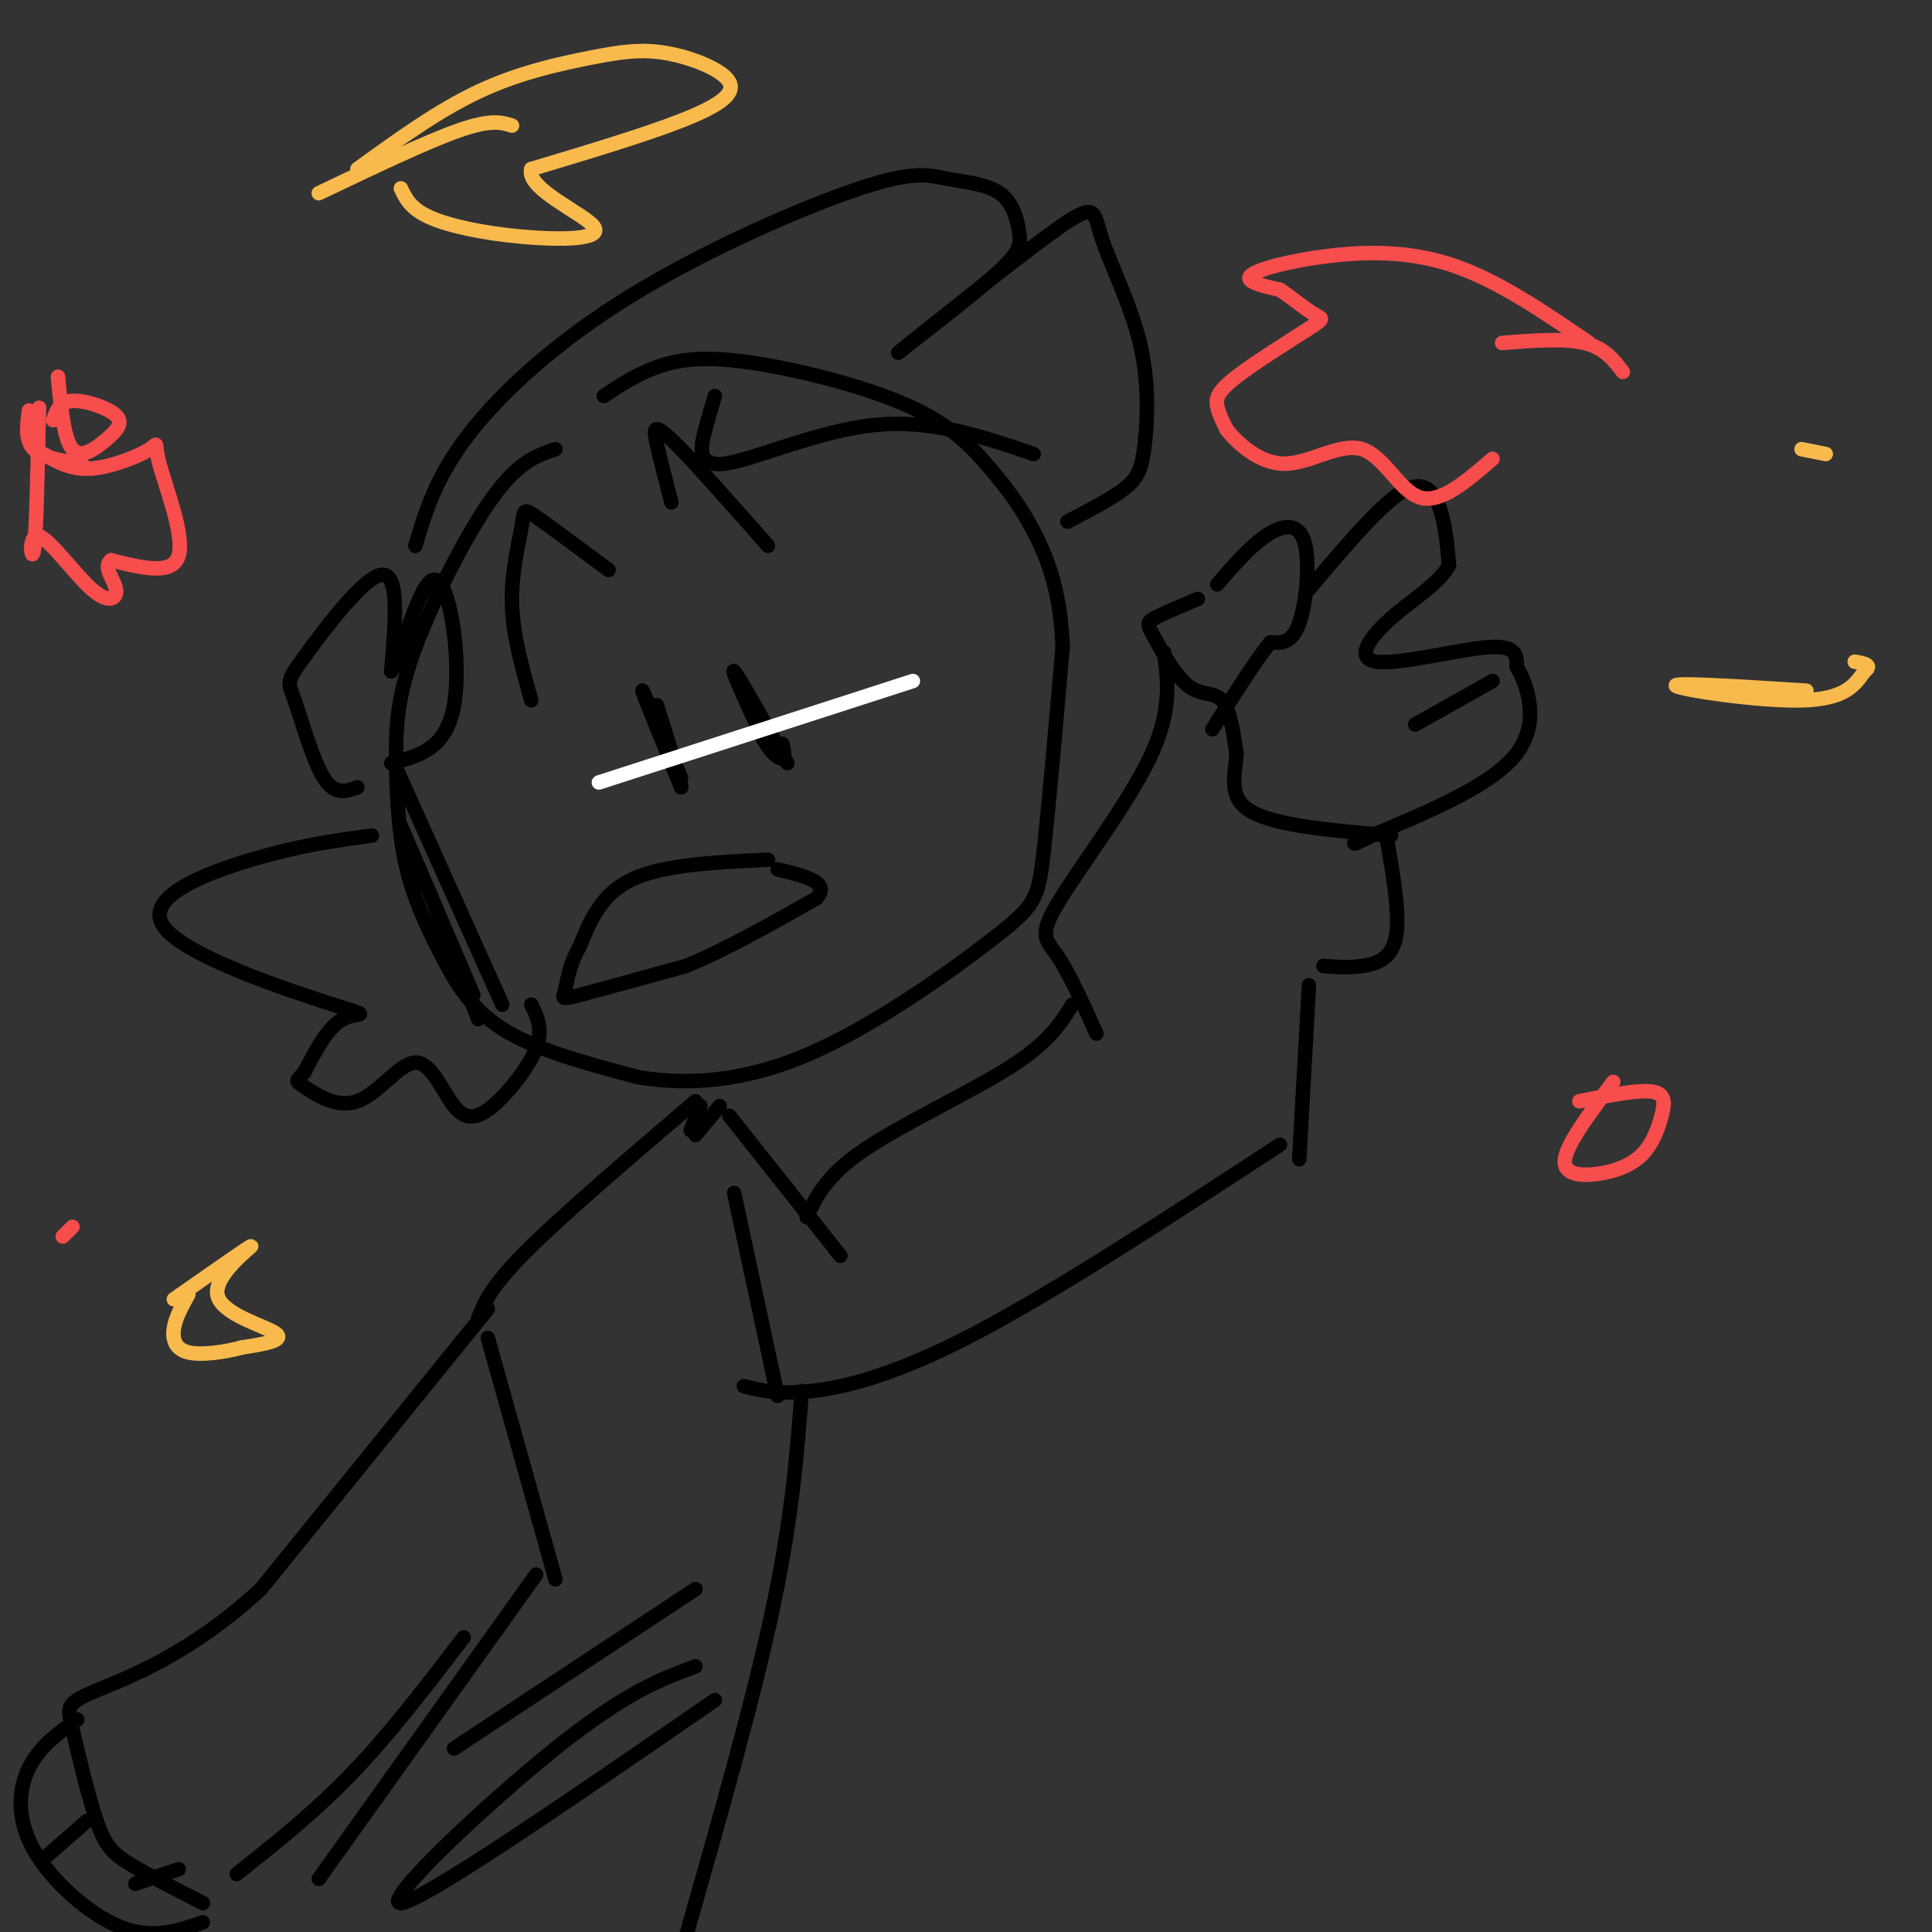 <svg viewBox='0 0 400 400' version='1.1' xmlns='http://www.w3.org/2000/svg' xmlns:xlink='http://www.w3.org/1999/xlink'><rect x="0" y="0" width="400" height="400" fill="#333333" stroke="none"/><g fill='none' stroke='rgb(0,0,0)' stroke-width='3' stroke-linecap='round' stroke-linejoin='round'><path d='M115,93c-3.809,1.266 -7.618,2.532 -13,10c-5.382,7.468 -12.336,21.138 -16,31c-3.664,9.862 -4.037,15.916 -4,23c0.037,7.084 0.484,15.198 2,22c1.516,6.802 4.100,12.293 7,18c2.900,5.707 6.114,11.631 13,16c6.886,4.369 17.443,7.185 28,10'/><path d='M132,223c10.329,1.735 22.150,1.073 36,-5c13.850,-6.073 29.729,-17.558 38,-24c8.271,-6.442 8.935,-7.841 10,-17c1.065,-9.159 2.533,-26.080 4,-43'/><path d='M220,134c-0.346,-11.472 -3.211,-18.650 -6,-24c-2.789,-5.350 -5.501,-8.870 -9,-13c-3.499,-4.130 -7.783,-8.870 -17,-13c-9.217,-4.130 -23.366,-7.650 -33,-9c-9.634,-1.350 -14.753,-0.528 -19,1c-4.247,1.528 -7.624,3.764 -11,6'/><path d='M159,178c-10.750,0.500 -21.500,1.000 -28,4c-6.500,3.000 -8.750,8.500 -11,14'/><path d='M120,196c-2.298,4.071 -2.542,7.250 -3,9c-0.458,1.750 -1.131,2.071 3,1c4.131,-1.071 13.065,-3.536 22,-6'/><path d='M142,200c8.167,-3.333 17.583,-8.667 27,-14'/><path d='M169,186c3.167,-3.333 -2.417,-4.667 -8,-6'/><path d='M141,161c-4.000,-9.167 -8.000,-18.333 -8,-18c0.000,0.333 4.000,10.167 8,20'/><path d='M141,163c0.500,0.500 -2.250,-8.250 -5,-17'/><path d='M163,158c-5.083,-9.083 -10.167,-18.167 -11,-19c-0.833,-0.833 2.583,6.583 6,14'/><path d='M158,153c1.822,3.200 3.378,4.200 4,4c0.622,-0.200 0.311,-1.600 0,-3'/><path d='M110,145c-1.917,-6.768 -3.833,-13.536 -4,-20c-0.167,-6.464 1.417,-12.625 2,-16c0.583,-3.375 0.167,-3.964 3,-2c2.833,1.964 8.917,6.482 15,11'/><path d='M159,113c-8.044,-9.133 -16.089,-18.267 -20,-22c-3.911,-3.733 -3.689,-2.067 -3,1c0.689,3.067 1.844,7.533 3,12'/><path d='M145,229c0.000,0.000 -2.000,5.000 -2,5'/><path d='M149,229c0.000,0.000 -5.000,6.000 -5,6'/><path d='M152,247c0.000,0.000 9.000,42.000 9,42'/><path d='M166,288c-1.000,13.083 -2.000,26.167 -6,45c-4.000,18.833 -11.000,43.417 -18,68'/><path d='M101,277c0.000,0.000 14.000,50.000 14,50'/><path d='M111,326c0.000,0.000 -45.000,63.000 -45,63'/><path d='M99,273c1.250,-3.250 2.500,-6.500 10,-14c7.500,-7.500 21.250,-19.250 35,-31'/><path d='M101,271c0.000,0.000 -47.000,58.000 -47,58'/><path d='M54,329c-14.604,13.521 -27.615,18.322 -34,21c-6.385,2.678 -6.144,3.233 -5,8c1.144,4.767 3.193,13.745 5,19c1.807,5.255 3.374,6.787 7,9c3.626,2.213 9.313,5.106 15,8'/><path d='M16,356c-3.905,2.786 -7.810,5.571 -10,10c-2.190,4.429 -2.667,10.500 1,17c3.667,6.500 11.476,13.429 18,16c6.524,2.571 11.762,0.786 17,-1'/><path d='M10,384c0.000,0.000 8.000,-7.000 8,-7'/><path d='M28,390c0.000,0.000 9.000,-3.000 9,-3'/><path d='M49,388c8.083,-6.417 16.167,-12.833 24,-21c7.833,-8.167 15.417,-18.083 23,-28'/><path d='M252,121c3.327,-3.857 6.655,-7.714 10,-10c3.345,-2.286 6.708,-3.000 8,1c1.292,4.000 0.512,12.714 -1,17c-1.512,4.286 -3.756,4.143 -6,4'/><path d='M263,133c-3.000,3.667 -7.500,10.833 -12,18'/><path d='M271,122c7.178,-8.511 14.356,-17.022 19,-20c4.644,-2.978 6.756,-0.422 8,3c1.244,3.422 1.622,7.711 2,12'/><path d='M300,117c-1.879,3.742 -7.576,7.096 -12,11c-4.424,3.904 -7.576,8.359 -3,9c4.576,0.641 16.879,-2.531 23,-3c6.121,-0.469 6.061,1.766 6,4'/><path d='M314,138c2.267,3.867 4.933,11.533 0,18c-4.933,6.467 -17.467,11.733 -30,17'/><path d='M284,173c-5.333,2.833 -3.667,1.417 -2,0'/><path d='M293,150c0.000,0.000 16.000,-9.000 16,-9'/><path d='M248,124c-3.643,1.534 -7.285,3.069 -9,4c-1.715,0.931 -1.501,1.260 0,4c1.501,2.740 4.289,7.892 7,10c2.711,2.108 5.346,1.174 7,3c1.654,1.826 2.327,6.413 3,11'/><path d='M256,156c-0.156,4.156 -2.044,9.044 3,12c5.044,2.956 17.022,3.978 29,5'/><path d='M287,173c1.444,8.200 2.889,16.400 2,21c-0.889,4.600 -4.111,5.600 -7,6c-2.889,0.400 -5.444,0.200 -8,0'/><path d='M241,135c0.833,6.137 1.667,12.274 -3,22c-4.667,9.726 -14.833,23.042 -19,30c-4.167,6.958 -2.333,7.560 0,11c2.333,3.440 5.167,9.720 8,16'/><path d='M271,204c0.000,0.000 -2.000,36.000 -2,36'/><path d='M265,237c-23.133,15.111 -46.267,30.222 -63,39c-16.733,8.778 -27.067,11.222 -34,12c-6.933,0.778 -10.467,-0.111 -14,-1'/><path d='M151,231c0.000,0.000 23.000,29.000 23,29'/><path d='M222,208c-2.422,3.911 -4.844,7.822 -13,13c-8.156,5.178 -22.044,11.622 -30,17c-7.956,5.378 -9.978,9.689 -12,14'/><path d='M144,345c-7.244,2.689 -14.489,5.378 -29,17c-14.511,11.622 -36.289,32.178 -32,32c4.289,-0.178 34.644,-21.089 65,-42'/><path d='M94,362c0.000,0.000 50.000,-33.000 50,-33'/><path d='M86,113c2.100,-7.085 4.200,-14.171 11,-23c6.800,-8.829 18.299,-19.402 34,-29c15.701,-9.598 35.605,-18.223 47,-22c11.395,-3.777 14.280,-2.708 18,-2c3.720,0.708 8.276,1.056 11,3c2.724,1.944 3.618,5.485 4,8c0.382,2.515 0.252,4.004 -4,8c-4.252,3.996 -12.626,10.498 -21,17'/><path d='M186,73c3.516,-2.818 22.807,-18.364 32,-25c9.193,-6.636 8.289,-4.364 10,1c1.711,5.364 6.036,13.819 8,22c1.964,8.181 1.567,16.087 1,21c-0.567,4.913 -1.305,6.832 -4,9c-2.695,2.168 -7.348,4.584 -12,7'/><path d='M214,94c-10.571,-3.607 -21.143,-7.214 -33,-6c-11.857,1.214 -25.000,7.250 -31,8c-6.000,0.750 -4.857,-3.786 -4,-7c0.857,-3.214 1.429,-5.107 2,-7'/><path d='M74,163c-2.343,0.861 -4.686,1.722 -7,-2c-2.314,-3.722 -4.600,-12.029 -6,-16c-1.400,-3.971 -1.915,-3.608 2,-9c3.915,-5.392 12.262,-16.541 16,-17c3.738,-0.459 2.869,9.770 2,20'/><path d='M81,139c1.952,-2.607 5.833,-19.125 9,-19c3.167,0.125 5.619,16.893 4,26c-1.619,9.107 -7.310,10.554 -13,12'/><path d='M82,159c0.000,0.000 22.000,49.000 22,49'/><path d='M83,171c0.000,0.000 15.000,35.000 15,35'/><path d='M89,185c0.000,0.000 10.000,26.000 10,26'/><path d='M77,173c-7.496,1.006 -14.992,2.013 -25,5c-10.008,2.987 -22.528,7.955 -18,14c4.528,6.045 26.104,13.166 35,16c8.896,2.834 5.113,1.381 2,3c-3.113,1.619 -5.557,6.309 -8,11'/><path d='M63,222c-1.738,2.033 -2.084,1.615 0,3c2.084,1.385 6.599,4.572 11,3c4.401,-1.572 8.688,-7.902 12,-8c3.313,-0.098 5.651,6.036 8,9c2.349,2.964 4.709,2.760 8,0c3.291,-2.760 7.512,-8.074 9,-12c1.488,-3.926 0.244,-6.463 -1,-9'/></g>
<g fill='none' stroke='rgb(248,77,77)' stroke-width='3' stroke-linecap='round' stroke-linejoin='round'><path d='M311,71c6.417,-0.500 12.833,-1.000 17,0c4.167,1.000 6.083,3.500 8,6'/><path d='M329,71c-9.405,-6.435 -18.810,-12.869 -28,-16c-9.190,-3.131 -18.167,-2.958 -26,-2c-7.833,0.958 -14.524,2.702 -16,4c-1.476,1.298 2.262,2.149 6,3'/><path d='M265,60c2.350,1.556 5.224,3.944 7,5c1.776,1.056 2.456,0.778 -1,3c-3.456,2.222 -11.046,6.944 -15,10c-3.954,3.056 -4.273,4.444 -4,6c0.273,1.556 1.136,3.278 2,5'/><path d='M254,89c2.201,2.726 6.703,7.040 12,7c5.297,-0.040 11.388,-4.434 16,-3c4.612,1.434 7.746,8.695 12,10c4.254,1.305 9.627,-3.348 15,-8'/><path d='M6,85c-0.417,3.083 -0.833,6.167 1,8c1.833,1.833 5.917,2.417 10,3'/><path d='M9,94c2.874,1.662 5.748,3.324 10,3c4.252,-0.324 9.882,-2.633 12,-4c2.118,-1.367 0.724,-1.791 2,3c1.276,4.791 5.222,14.797 4,19c-1.222,4.203 -7.611,2.601 -14,1'/><path d='M23,116c-1.809,1.299 0.667,4.047 1,6c0.333,1.953 -1.478,3.111 -5,0c-3.522,-3.111 -8.756,-10.491 -11,-11c-2.244,-0.509 -1.498,5.855 -1,3c0.498,-2.855 0.749,-14.927 1,-27'/><path d='M8,87c0.167,-4.500 0.083,-2.250 0,0'/><path d='M11,87c0.662,-1.919 1.324,-3.837 4,-4c2.676,-0.163 7.367,1.431 9,3c1.633,1.569 0.209,3.115 -2,5c-2.209,1.885 -5.203,4.110 -7,2c-1.797,-2.110 -2.399,-8.555 -3,-15'/><path d='M334,224c-4.776,6.355 -9.553,12.709 -10,16c-0.447,3.291 3.435,3.517 7,3c3.565,-0.517 6.811,-1.778 9,-4c2.189,-2.222 3.320,-5.406 4,-8c0.680,-2.594 0.909,-4.598 -2,-5c-2.909,-0.402 -8.954,0.799 -15,2'/><path d='M15,254c0.000,0.000 -2.000,2.000 -2,2'/></g>
<g fill='none' stroke='rgb(248,186,77)' stroke-width='3' stroke-linecap='round' stroke-linejoin='round'><path d='M66,40c11.167,-5.333 22.333,-10.667 29,-13c6.667,-2.333 8.833,-1.667 11,-1'/><path d='M74,35c8.333,-6.036 16.667,-12.072 25,-16c8.333,-3.928 16.667,-5.749 23,-7c6.333,-1.251 10.667,-1.933 16,-1c5.333,0.933 11.667,3.482 13,6c1.333,2.518 -2.333,5.005 -10,8c-7.667,2.995 -19.333,6.497 -31,10'/><path d='M110,35c-1.226,4.099 11.207,9.346 13,12c1.793,2.654 -7.056,2.715 -15,2c-7.944,-0.715 -14.984,-2.204 -19,-4c-4.016,-1.796 -5.008,-3.898 -6,-6'/><path d='M374,143c-14.000,-0.889 -28.000,-1.778 -27,-1c1.000,0.778 17.000,3.222 26,3c9.000,-0.222 11.000,-3.111 13,-6'/><path d='M386,139c1.833,-1.333 -0.083,-1.667 -2,-2'/><path d='M373,93c0.000,0.000 5.000,1.000 5,1'/><path d='M36,269c7.952,-5.560 15.905,-11.119 16,-11c0.095,0.119 -7.667,5.917 -7,10c0.667,4.083 9.762,6.452 12,8c2.238,1.548 -2.381,2.274 -7,3'/><path d='M50,279c-3.357,0.905 -8.250,1.667 -11,1c-2.750,-0.667 -3.357,-2.762 -3,-5c0.357,-2.238 1.679,-4.619 3,-7'/></g>
<g fill='none' stroke='rgb(255,255,255)' stroke-width='3' stroke-linecap='round' stroke-linejoin='round'><path d='M124,162c0.000,0.000 65.000,-21.000 65,-21'/></g>
</svg>